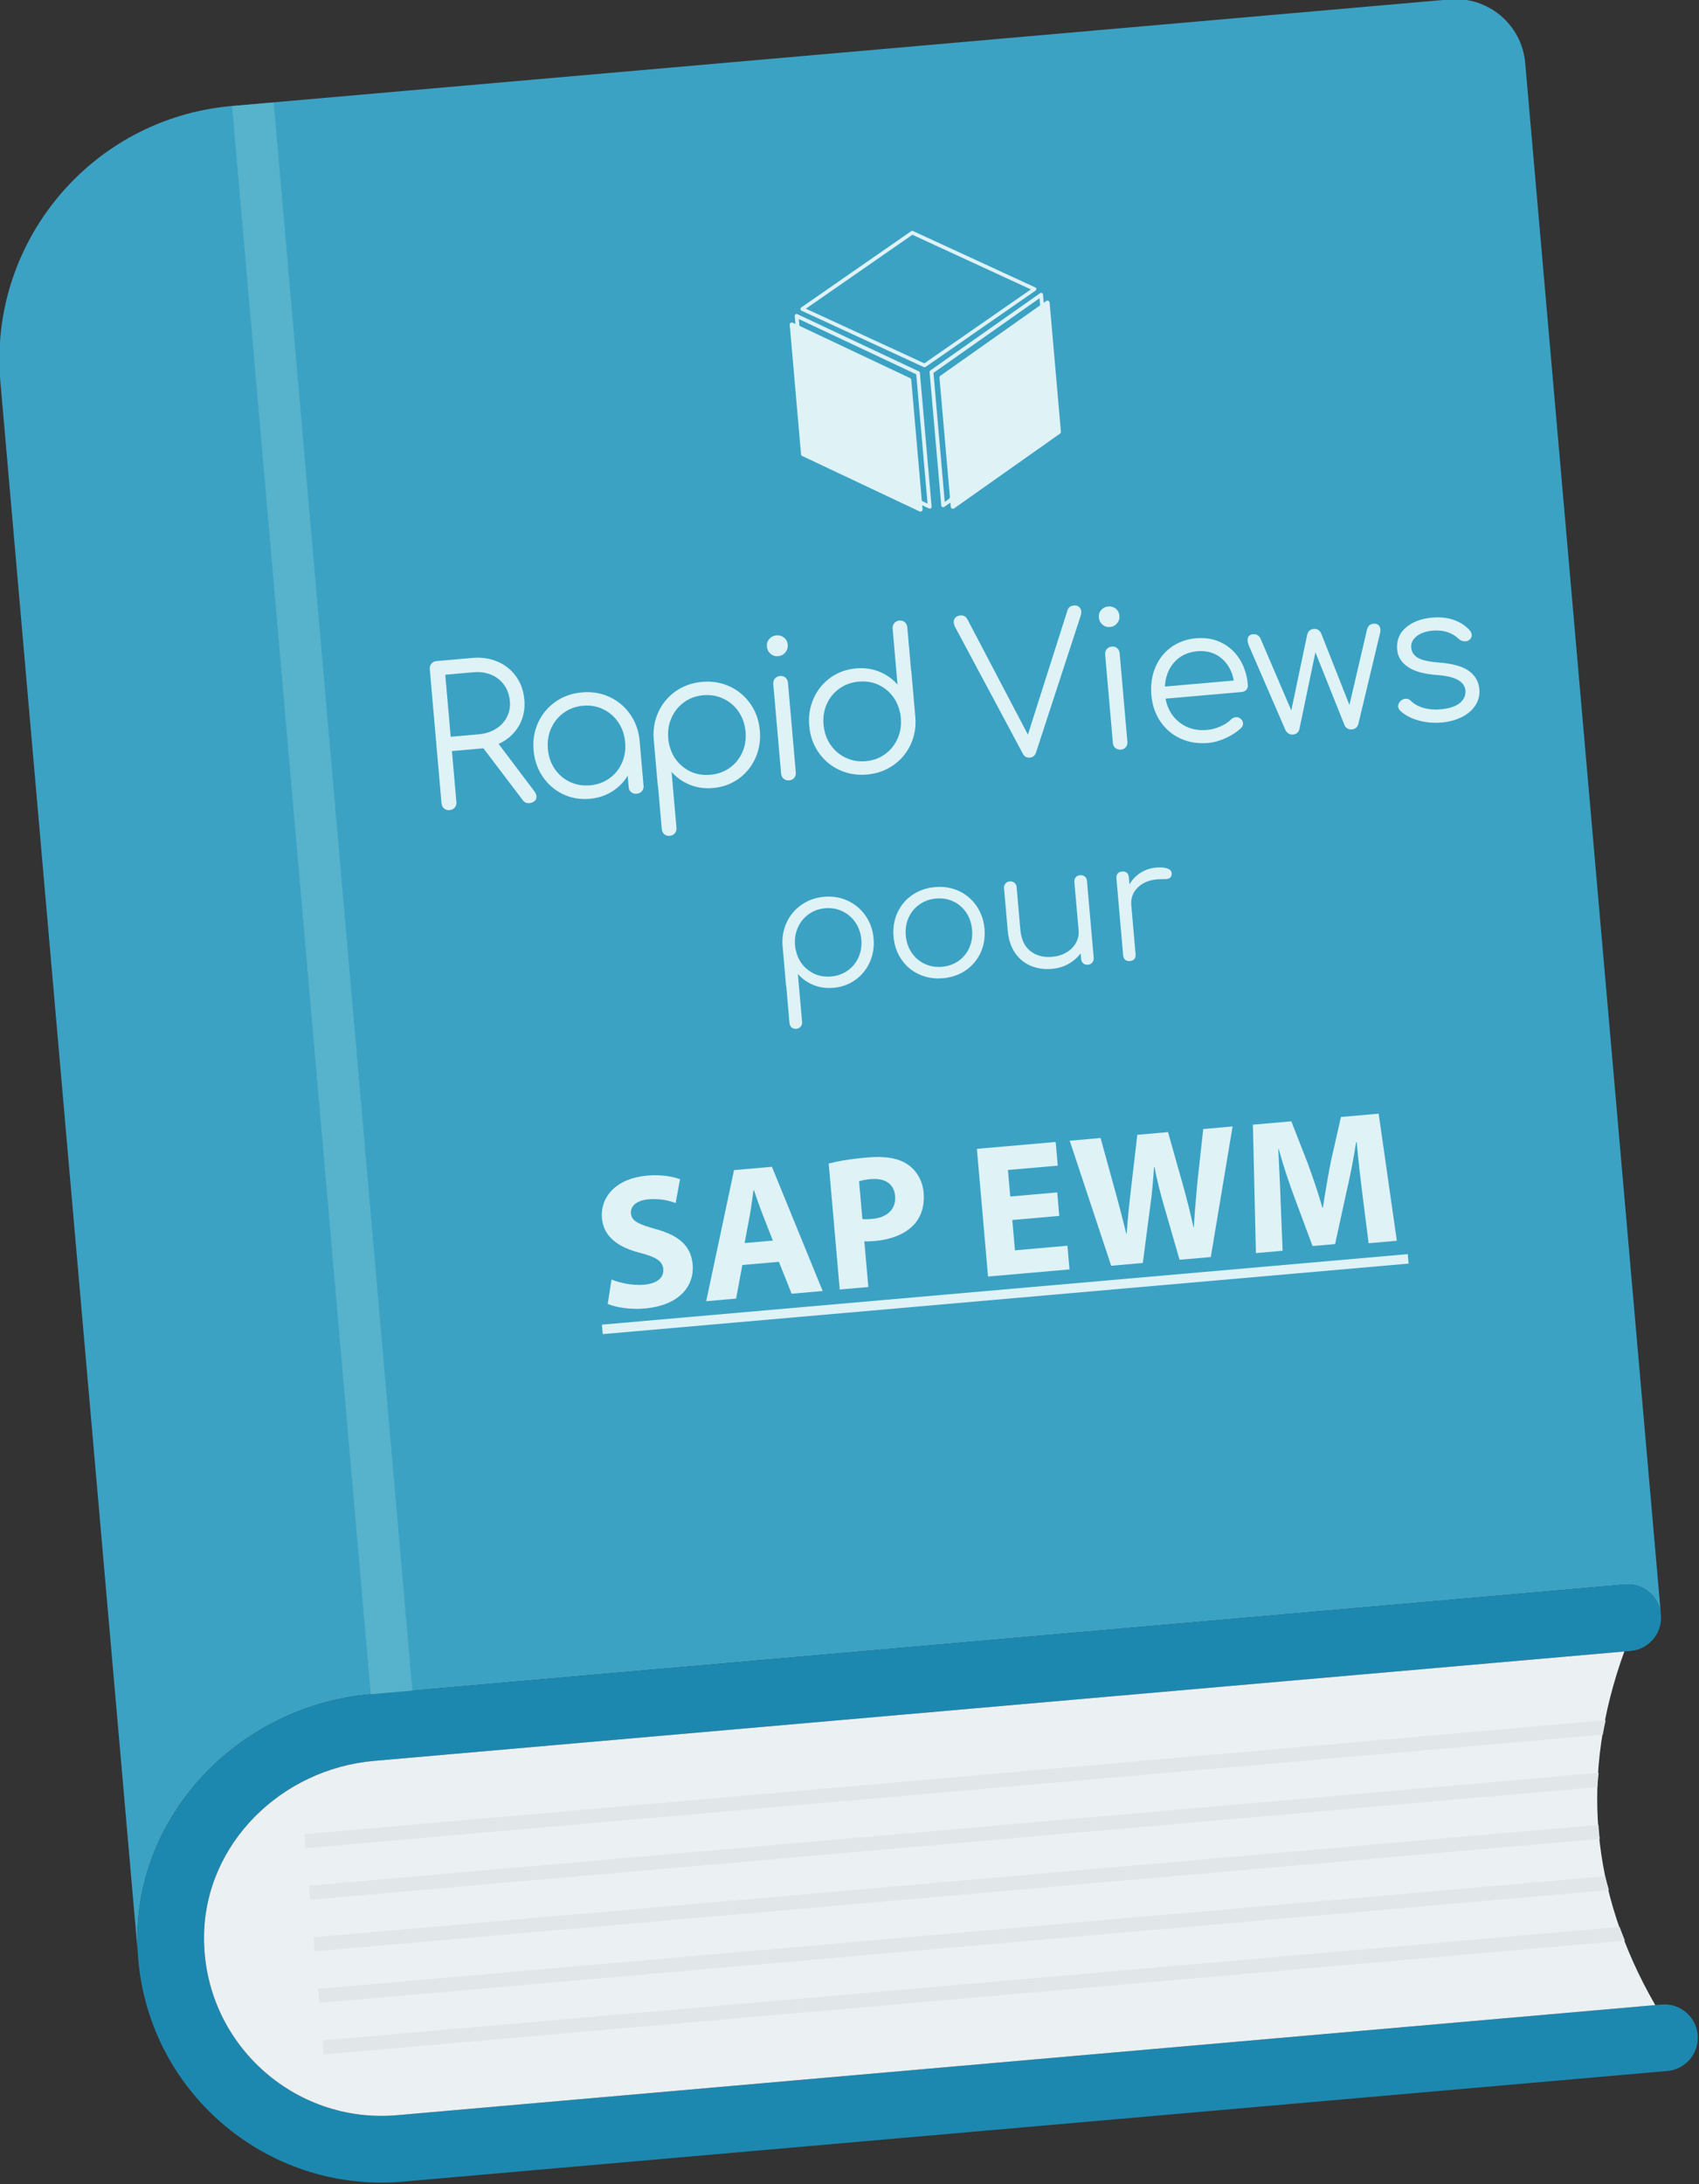 <?xml version="1.0" encoding="utf-8"?>
<!-- Generator: Adobe Illustrator 16.0.0, SVG Export Plug-In . SVG Version: 6.00 Build 0)  -->
<!DOCTYPE svg PUBLIC "-//W3C//DTD SVG 1.1//EN" "http://www.w3.org/Graphics/SVG/1.1/DTD/svg11.dtd">
<svg version="1.1" xmlns="http://www.w3.org/2000/svg" xmlns:xlink="http://www.w3.org/1999/xlink" x="0px" y="0px"
	 width="589.692px" height="757.961px" viewBox="80.739 -222.037 589.692 757.961"
	 enable-background="new 80.739 -222.037 589.692 757.961" xml:space="preserve">
<rect x="80.739" y="-222.037" width="589.692" height="757.961" fill="#333333" stroke="none"/>
<g id="livre">
	<path fill="#3BA2C4" d="M583.847-222.233l-422.666,36.978c-48.605,4.252-84.563,47.103-80.308,95.707l47.675,544.944
		c-2.655-46.317,34.53-85.458,80.746-89.501l435.393-38.092c6.364-0.557,11.978,4.152,12.533,10.518l-47.113-538.522
		C608.938-213.536,597.182-223.4,583.847-222.233z"/>
	
		<rect x="185.877" y="-186.967" transform="matrix(-0.996 0.087 -0.087 -0.996 393.961 176.185)" fill="#57B2CB" width="14.514" height="567.322"/>
	<path fill="#1D88AF" d="M218.513,511.961c-35.851,3.135-67.323-25.262-66.953-62.146c0.322-32.146,26.932-57.996,58.954-60.797
		l436.189-38.162c6.364-0.557,11.075-6.169,10.517-12.536l0,0c-0.556-6.366-6.169-11.075-12.532-10.518l-435.394,38.092
		c-46.217,4.043-83.401,43.184-80.746,89.501c2.748,47.927,44.499,83.776,91.977,79.623l438.931-38.403
		c6.366-0.557,11.075-6.17,10.517-12.533v-0.008c-0.556-6.363-6.171-11.073-12.533-10.517L218.513,511.961z"/>
	<path fill="#EBF0F3" d="M151.56,449.815c-0.372,36.884,31.103,65.28,66.953,62.146l436.74-38.212
		c-22.618-39.237-26.195-80.134-10.737-122.701l-434.002,37.97C178.489,391.82,151.881,417.676,151.56,449.815z"/>
	<path fill="#E1E6E9" d="M186.838,419.295l450.198-39.389c0.271-1.661,0.66-3.324,0.993-4.985l-451.617,39.513L186.838,419.295z"/>
	<path fill="#E1E6E9" d="M188.404,437.184l446.763-39.087c0.049-1.636,0.317-3.293,0.427-4.936l-447.615,39.162L188.404,437.184z"/>
	<path fill="#E1E6E9" d="M189.969,455.084l445.993-39.021c-0.175-1.615-0.317-3.236-0.427-4.861l-445.991,39.021L189.969,455.084z"
		/>
	<path fill="#E1E6E9" d="M191.535,472.985l447.614-39.159c-0.39-1.599-0.94-3.182-1.275-4.787l-446.763,39.087L191.535,472.985z"/>
	<path fill="#E1E6E9" d="M193.101,490.882l451.617-39.511c-0.612-1.58-1.29-3.158-1.842-4.742l-450.201,39.39L193.101,490.882z"/>
	<g>
		<path fill="#DFF2F6" d="M374.988,90.533c2.525,1.171,4.583,2.908,6.178,5.209c1.594,2.302,2.521,4.929,2.779,7.882
			c0.258,2.953-0.182,5.69-1.313,8.211c-1.134,2.522-2.805,4.575-5.012,6.161c-2.207,1.586-4.749,2.504-7.626,2.755
			c-2.462,0.215-4.759-0.108-6.894-0.97c-2.136-0.862-3.945-2.144-5.429-3.845l1.455,16.638c0.057,0.643-0.105,1.191-0.485,1.645
			c-0.381,0.453-0.892,0.708-1.535,0.764c-0.645,0.056-1.183-0.106-1.616-0.488c-0.435-0.382-0.68-0.895-0.736-1.538l-1.112-12.72
			c-0.048-0.111-0.082-0.279-0.102-0.506l-1.167-13.344c-0.259-2.953,0.197-5.701,1.367-8.245c1.17-2.543,2.896-4.611,5.179-6.203
			s4.9-2.517,7.854-2.776C369.725,88.904,372.463,89.361,374.988,90.533z M374.935,114.768c1.671-1.176,2.929-2.706,3.773-4.592
			c0.846-1.885,1.172-3.945,0.977-6.179c-0.196-2.233-0.874-4.205-2.034-5.916s-2.665-3.009-4.517-3.896
			c-1.853-0.886-3.857-1.236-6.015-1.047c-2.158,0.189-4.062,0.88-5.712,2.073c-1.65,1.194-2.898,2.733-3.743,4.619
			c-0.848,1.886-1.172,3.946-0.977,6.179c0.056,0.644,0.116,1.115,0.181,1.415c0.045,0.073,0.072,0.165,0.082,0.279
			c0.637,2.919,2.089,5.234,4.354,6.943c2.268,1.709,4.896,2.432,7.887,2.171C371.349,116.627,373.263,115.945,374.935,114.768z"/>
		<path fill="#DFF2F6" d="M399.767,116.086c-2.523-1.152-4.571-2.87-6.144-5.155c-1.574-2.285-2.491-4.922-2.753-7.913
			c-0.262-2.99,0.183-5.757,1.334-8.299c1.15-2.542,2.868-4.6,5.152-6.173c2.284-1.573,4.922-2.49,7.913-2.752
			c2.99-0.261,5.738,0.185,8.242,1.339s4.553,2.882,6.146,5.184c1.594,2.302,2.521,4.949,2.783,7.939
			c0.262,2.991-0.184,5.748-1.336,8.271c-1.152,2.524-2.871,4.571-5.156,6.144c-2.283,1.573-4.922,2.491-7.912,2.752
			C405.047,117.684,402.289,117.239,399.767,116.086z M413.461,111.397c1.65-1.174,2.891-2.703,3.719-4.587
			c0.826-1.884,1.143-3.943,0.947-6.177c-0.199-2.271-0.869-4.263-2.01-5.975c-1.143-1.711-2.631-3.003-4.459-3.873
			c-1.832-0.87-3.846-1.208-6.041-1.017c-2.158,0.189-4.072,0.872-5.742,2.048c-1.672,1.176-2.931,2.708-3.775,4.593
			c-0.847,1.886-1.17,3.965-0.971,6.236c0.195,2.234,0.872,4.206,2.033,5.916c1.16,1.711,2.666,3,4.515,3.867
			c1.85,0.869,3.854,1.208,6.012,1.02C409.885,113.255,411.809,112.572,413.461,111.397z"/>
		<path fill="#DFF2F6" d="M457.246,82.134c0.451,0.361,0.705,0.863,0.762,1.507l2.334,26.688c0.057,0.645-0.105,1.192-0.486,1.645
			c-0.379,0.454-0.891,0.708-1.535,0.764c-0.643,0.057-1.182-0.106-1.615-0.488c-0.434-0.381-0.678-0.893-0.734-1.538l-0.17-1.931
			c-1.127,1.51-2.545,2.74-4.256,3.691c-1.709,0.951-3.605,1.517-5.686,1.699c-2.689,0.235-5.152-0.122-7.391-1.07
			c-2.236-0.948-4.059-2.458-5.459-4.529c-1.402-2.07-2.236-4.619-2.5-7.648l-1.293-14.764c-0.053-0.605,0.111-1.134,0.492-1.587
			c0.379-0.453,0.873-0.706,1.479-0.759c0.643-0.056,1.189,0.106,1.645,0.486c0.451,0.38,0.705,0.873,0.758,1.478l1.293,14.764
			c0.295,3.37,1.455,5.853,3.482,7.448c2.029,1.596,4.557,2.262,7.586,1.997c1.854-0.162,3.498-0.668,4.93-1.518
			s2.527-1.947,3.289-3.292c0.758-1.344,1.072-2.792,0.936-4.345l-1.471-16.808c-0.057-0.643,0.098-1.182,0.459-1.614
			c0.363-0.432,0.867-0.676,1.51-0.733C456.248,81.621,456.793,81.773,457.246,82.134z"/>
		<path fill="#DFF2F6" d="M485.863,79.315c0.965,0.335,1.48,0.882,1.547,1.639c0.02,0.227,0.014,0.399-0.012,0.517
			c-0.107,0.543-0.313,0.923-0.615,1.141c-0.307,0.218-0.742,0.351-1.311,0.4c-0.34,0.03-0.932,0.044-1.77,0.041
			c-0.307-0.011-0.764,0.009-1.369,0.063c-2.84,0.248-5.092,1.209-6.756,2.88c-1.666,1.672-2.393,3.719-2.182,6.141l1.486,16.978
			c0.059,0.682-0.084,1.229-0.43,1.64c-0.346,0.412-0.859,0.647-1.541,0.707c-0.68,0.06-1.229-0.083-1.639-0.429
			c-0.412-0.345-0.646-0.859-0.707-1.541l-2.34-26.745c-0.059-0.681,0.084-1.227,0.43-1.639c0.344-0.411,0.859-0.647,1.539-0.707
			c0.682-0.06,1.229,0.084,1.641,0.429c0.41,0.346,0.646,0.859,0.707,1.54l0.219,2.499c0.957-1.686,2.25-3.038,3.877-4.059
			c1.629-1.019,3.426-1.616,5.395-1.788C483.623,78.882,484.9,78.981,485.863,79.315z"/>
	</g>
	<polygon fill="#DFF2F6" points="448.224,-72.168 411.466,-46.226 407.545,-91.038 444.303,-116.979 	"/>
	<path fill="#DFF2F6" d="M411.531-45.488c-0.128,0.011-0.258-0.01-0.378-0.065c-0.239-0.113-0.402-0.344-0.426-0.607l-3.919-44.813
		c-0.024-0.262,0.097-0.518,0.312-0.669l36.755-25.943c0.216-0.152,0.498-0.178,0.739-0.065c0.239,0.11,0.402,0.343,0.424,0.607
		l3.921,44.811c0.022,0.263-0.094,0.518-0.31,0.67L411.894-45.62C411.785-45.543,411.658-45.498,411.531-45.488z M408.319-90.679
		l3.772,43.107l35.357-24.955l-3.77-43.106L408.319-90.679z"/>
	<polygon fill="#DFF2F6" points="396.276,-90.169 355.571,-109.396 359.503,-64.464 400.208,-45.237 	"/>
	<path fill="#DFF2F6" d="M400.273-44.502c-0.13,0.012-0.26-0.011-0.382-0.068l-40.704-19.225c-0.237-0.112-0.396-0.343-0.421-0.605
		l-3.93-44.932c-0.023-0.265,0.097-0.52,0.313-0.672c0.217-0.15,0.499-0.174,0.739-0.061l40.701,19.225
		c0.239,0.113,0.402,0.343,0.426,0.605l3.931,44.933c0.023,0.263-0.1,0.52-0.316,0.671
		C400.524-44.557,400.398-44.513,400.273-44.502z M360.204-64.952l39.157,18.496l-3.783-43.228l-39.156-18.493L360.204-64.952z"/>
	<path fill="#DFF2F6" d="M356.863-109.472l1.33,0.636l3.683,42.092l38.691,18.435l0.131,1.481l-40.018-19.038l-0.078-0.89
		L356.863-109.472z"/>
	<path fill="#DFF2F6" d="M400.7-46.805c-0.006,0-0.008,0-0.014-0.003l-40.015-19.04c-0.008-0.001-0.012-0.009-0.011-0.015
		l-0.078-0.89l-3.742-42.717c-0.001-0.007,0.004-0.015,0.01-0.019c0.005-0.005,0.016-0.006,0.021-0.002l1.331,0.637
		c0.007,0.001,0.01,0.01,0.012,0.018l3.682,42.079l38.681,18.428c0.007,0.005,0.011,0.011,0.012,0.018l0.13,1.481
		c0,0.007-0.003,0.015-0.009,0.019C400.706-46.807,400.702-46.805,400.7-46.805z M360.701-65.881l39.972,19.019l-0.124-1.431
		l-38.684-18.43c-0.008-0.004-0.01-0.011-0.011-0.018l-3.682-42.079l-1.286-0.617L360.701-65.881z"/>
	<path fill="#DFF2F6" d="M442.931-116.875l-1.204,0.858l3.675,42.008l-35.01,24.84l0.13,1.477l36.229-25.667l-0.078-0.887
		L442.931-116.875z"/>
	<path fill="#DFF2F6" d="M410.53-47.584c-0.018,0.001-0.039-0.001-0.056-0.012c-0.034-0.016-0.056-0.048-0.061-0.085l-0.129-1.477
		c-0.002-0.037,0.014-0.074,0.045-0.095l34.965-24.806l-3.669-41.948c-0.004-0.037,0.01-0.073,0.042-0.094l1.203-0.858
		c0.031-0.023,0.071-0.025,0.104-0.011c0.036,0.018,0.059,0.049,0.062,0.087l3.82,43.517c0.003,0.038-0.015,0.074-0.045,0.096
		L410.58-47.604C410.565-47.594,410.548-47.586,410.53-47.584z M410.501-49.117l0.106,1.232l36.035-25.524l-0.072-0.827
		l-3.728-42.445l-1.003,0.716l3.671,41.947c0.004,0.037-0.014,0.073-0.047,0.096L410.501-49.117z"/>
	<path fill="#DFF2F6" d="M403.485-45.541c-0.116,0.01-0.232-0.009-0.341-0.06l-42.133-19.836c-0.213-0.099-0.354-0.305-0.374-0.538
		l-4.059-46.381c-0.02-0.233,0.085-0.462,0.279-0.595c0.192-0.135,0.442-0.156,0.655-0.056l42.136,19.833
		c0.213,0.1,0.354,0.304,0.374,0.538l4.058,46.38c0.021,0.234-0.086,0.463-0.279,0.598C403.706-45.59,403.596-45.551,403.485-45.541
		z M361.917-66.467l40.753,19.186l-3.924-44.863l-40.754-19.186L361.917-66.467z"/>
	<path fill="#DFF2F6" d="M408.146-46.02c-0.114,0.01-0.229-0.011-0.335-0.061c-0.215-0.099-0.358-0.304-0.379-0.54l-4.05-46.274
		c-0.021-0.234,0.085-0.461,0.277-0.596l38.061-26.799c0.192-0.136,0.442-0.156,0.656-0.058c0.213,0.1,0.357,0.305,0.38,0.541
		l4.048,46.273c0.019,0.233-0.084,0.461-0.277,0.599l-38.059,26.796C408.369-46.069,408.26-46.028,408.146-46.02z M404.729-92.631
		l3.913,44.756l36.815-25.92l-3.916-44.756L404.729-92.631z"/>
	<path fill="#DFF2F6" d="M401.683-94.599c-0.108,0.009-0.218-0.01-0.32-0.056l-42.453-19.577c-0.206-0.097-0.345-0.293-0.365-0.52
		c-0.02-0.227,0.082-0.446,0.27-0.576l38.178-26.49c0.183-0.128,0.42-0.148,0.627-0.055l42.451,19.577
		c0.208,0.096,0.346,0.293,0.365,0.519c0.02,0.227-0.082,0.446-0.27,0.577l-38.178,26.49
		C401.895-94.645,401.791-94.608,401.683-94.599z M360.442-114.917l41.122,18.961l36.971-25.654l-41.118-18.961L360.442-114.917z"/>
	<path fill="#DFF2F6" d="M266.926,54.241c0.057,0.663-0.138,1.213-0.589,1.653c-0.453,0.44-1.073,0.695-1.869,0.765
		c-0.528,0.046-0.98-0.025-1.352-0.216c-0.375-0.189-0.711-0.493-1.015-0.912l-13.576-17.895l-1.126,0.096l-9.802,0.857
		l1.547,17.682c0.067,0.752-0.122,1.392-0.564,1.919c-0.445,0.528-1.041,0.825-1.791,0.89s-1.39-0.123-1.919-0.567
		c-0.528-0.442-0.823-1.039-0.889-1.79l-4.073-46.551c-0.065-0.751,0.121-1.389,0.564-1.918c0.443-0.529,1.041-0.826,1.791-0.891
		l12.384-1.083c3.223-0.282,6.15,0.141,8.784,1.266c2.635,1.128,4.775,2.842,6.423,5.144c1.646,2.303,2.606,5,2.877,8.087
		c0.297,3.401-0.357,6.461-1.966,9.183c-1.61,2.72-3.933,4.77-6.97,6.146l12.379,16.399
		C266.629,53.133,266.878,53.711,266.926,54.241z M246.965,32.766c2.206-0.193,4.165-0.818,5.874-1.88
		c1.709-1.063,2.989-2.431,3.845-4.108c0.854-1.675,1.194-3.528,1.017-5.56c-0.187-2.119-0.851-3.971-1.99-5.564
		c-1.14-1.59-2.635-2.772-4.48-3.544c-1.848-0.773-3.896-1.062-6.147-0.865l-9.802,0.858l1.884,21.521L246.965,32.766
		L246.965,32.766z"/>
	<path fill="#DFF2F6" d="M292.308,19.824c2.943,1.367,5.344,3.393,7.203,6.076c1.857,2.684,2.938,5.749,3.239,9.192l1.361,15.562
		c0.063,0.708-0.13,1.325-0.572,1.853c-0.443,0.528-1.039,0.824-1.79,0.89c-0.75,0.065-1.39-0.112-1.915-0.533
		c-0.527-0.421-0.821-1.009-0.887-1.759l-0.347-3.974c-1.361,2.256-3.181,4.095-5.458,5.517c-2.277,1.423-4.851,2.259-7.721,2.51
		c-3.355,0.294-6.46-0.247-9.316-1.619c-2.855-1.375-5.189-3.395-7.001-6.062c-1.813-2.667-2.87-5.72-3.172-9.165
		c-0.302-3.444,0.23-6.648,1.594-9.615c1.364-2.965,3.378-5.375,6.039-7.235c2.661-1.855,5.717-2.934,9.161-3.235
		C286.168,17.927,289.362,18.459,292.308,19.824z M292.21,48.092c1.928-1.368,3.383-3.153,4.37-5.353
		c0.987-2.199,1.366-4.6,1.138-7.207c-0.228-2.604-1.018-4.904-2.372-6.898c-1.354-1.994-3.098-3.51-5.235-4.547
		c-2.136-1.035-4.463-1.444-6.979-1.224c-2.518,0.22-4.748,1.027-6.695,2.42c-1.946,1.395-3.413,3.192-4.4,5.39
		c-0.985,2.199-1.365,4.602-1.137,7.205c0.228,2.606,1.019,4.904,2.371,6.9c1.353,1.995,3.109,3.498,5.266,4.509
		c2.158,1.012,4.493,1.408,7.012,1.188C288.063,50.256,290.285,49.462,292.21,48.092z"/>
	<path fill="#DFF2F6" d="M334.024,16.175c2.943,1.367,5.347,3.393,7.205,6.076c1.858,2.685,2.938,5.749,3.239,9.192
		c0.301,3.444-0.209,6.635-1.531,9.576s-3.272,5.336-5.847,7.185c-2.572,1.849-5.537,2.92-8.892,3.213
		c-2.871,0.251-5.549-0.126-8.039-1.133c-2.491-1.002-4.601-2.497-6.33-4.484l1.698,19.404c0.065,0.749-0.126,1.388-0.567,1.918
		c-0.444,0.528-1.041,0.825-1.792,0.89c-0.752,0.067-1.377-0.124-1.885-0.568c-0.505-0.445-0.79-1.044-0.856-1.793l-1.297-14.834
		c-0.059-0.127-0.096-0.324-0.119-0.589l-1.361-15.563c-0.302-3.443,0.229-6.647,1.594-9.615c1.363-2.966,3.376-5.376,6.04-7.235
		c2.663-1.855,5.715-2.935,9.158-3.235C327.886,14.276,331.079,14.81,334.024,16.175z M333.96,44.44
		c1.951-1.371,3.416-3.156,4.404-5.356c0.985-2.199,1.365-4.6,1.139-7.207c-0.229-2.604-1.021-4.903-2.372-6.899
		c-1.355-1.993-3.109-3.507-5.271-4.542c-2.158-1.035-4.495-1.442-7.011-1.222c-2.519,0.221-4.739,1.027-6.663,2.418
		s-3.38,3.188-4.367,5.386c-0.985,2.199-1.366,4.602-1.138,7.205c0.066,0.753,0.135,1.301,0.213,1.651
		c0.049,0.085,0.085,0.192,0.096,0.324c0.74,3.405,2.433,6.105,5.078,8.098c2.643,1.992,5.707,2.836,9.195,2.531
		C329.782,46.607,332.013,45.811,333.96,44.44z"/>
	<path fill="#DFF2F6" d="M348.177,4.828c-0.747-0.645-1.164-1.476-1.254-2.493c-0.091-1.06,0.188-1.952,0.837-2.675
		c0.646-0.726,1.479-1.13,2.494-1.22c0.973-0.084,1.84,0.172,2.604,0.774c0.762,0.601,1.191,1.43,1.284,2.489
		c0.089,1.016-0.189,1.909-0.833,2.676c-0.646,0.769-1.476,1.197-2.49,1.287C349.803,5.754,348.922,5.475,348.177,4.828z
		 M352.74,48.202c-0.529-0.443-0.826-1.039-0.892-1.792l-2.716-31.056c-0.067-0.75,0.121-1.39,0.564-1.919
		c0.442-0.527,1.04-0.825,1.79-0.892c0.751-0.065,1.38,0.126,1.885,0.57c0.507,0.446,0.792,1.044,0.858,1.794l2.718,31.057
		c0.065,0.751-0.112,1.389-0.535,1.915c-0.419,0.526-1.007,0.821-1.757,0.887C353.906,48.834,353.268,48.646,352.74,48.202z"/>
	<path fill="#DFF2F6" d="M397.066,11.093l1.361,15.562c0.303,3.442-0.227,6.65-1.594,9.615c-1.363,2.966-3.378,5.378-6.039,7.234
		c-2.664,1.857-5.716,2.935-9.157,3.236c-3.443,0.301-6.64-0.23-9.582-1.597c-2.946-1.366-5.347-3.39-7.204-6.076
		c-1.86-2.683-2.938-5.749-3.238-9.192c-0.303-3.443,0.206-6.634,1.529-9.576c1.322-2.94,3.27-5.333,5.843-7.184
		c2.576-1.848,5.539-2.918,8.896-3.213c2.869-0.25,5.548,0.126,8.038,1.132c2.49,1.005,4.6,2.5,6.331,4.484l-1.697-19.403
		c-0.064-0.749,0.122-1.388,0.567-1.916c0.442-0.529,1.038-0.825,1.791-0.891c0.749-0.065,1.375,0.123,1.883,0.57
		c0.505,0.445,0.793,1.042,0.858,1.792l1.299,14.832C397.007,10.632,397.043,10.829,397.066,11.093z M387.893,39.688
		c1.925-1.392,3.38-3.187,4.368-5.387c0.983-2.198,1.361-4.6,1.134-7.206c-0.065-0.751-0.133-1.3-0.21-1.651
		c-0.05-0.082-0.083-0.192-0.095-0.324c-0.742-3.404-2.436-6.103-5.078-8.097c-2.643-1.993-5.707-2.835-9.194-2.532
		c-2.52,0.221-4.751,1.016-6.7,2.387c-1.948,1.373-3.415,3.158-4.402,5.356c-0.985,2.201-1.363,4.601-1.136,7.207
		c0.228,2.605,1.018,4.905,2.369,6.898c1.354,1.994,3.11,3.51,5.27,4.544c2.159,1.035,4.497,1.441,7.015,1.221
		C383.746,41.885,385.968,41.08,387.893,39.688z"/>
	<path fill="#DFF2F6" d="M455.264-11.42c0.454,0.4,0.707,0.927,0.764,1.581c0.039,0.434-0.029,0.922-0.2,1.464l-15.484,47.397
		c-0.383,1.13-1.096,1.742-2.144,1.834c-0.565,0.048-1.047-0.03-1.436-0.236c-0.393-0.208-0.743-0.604-1.06-1.192L412.315-4.303
		c-0.319-0.631-0.5-1.186-0.541-1.666c-0.063-0.698,0.117-1.272,0.54-1.729c0.422-0.451,1.001-0.712,1.744-0.777
		c1.133-0.099,1.962,0.377,2.495,1.428l20.948,39.928L451.146-9.94c0.203-0.676,0.49-1.162,0.859-1.458
		c0.368-0.295,0.88-0.472,1.535-0.529C454.239-11.99,454.813-11.819,455.264-11.42z"/>
	<path fill="#DFF2F6" d="M463.375-5.28c-0.737-0.637-1.149-1.458-1.236-2.461c-0.092-1.045,0.181-1.926,0.824-2.642
		c0.638-0.713,1.461-1.113,2.462-1.202c0.959-0.083,1.814,0.17,2.57,0.762c0.751,0.593,1.176,1.412,1.268,2.458
		c0.09,1.003-0.187,1.884-0.821,2.642c-0.637,0.757-1.456,1.182-2.458,1.269C464.98-4.366,464.11-4.642,463.375-5.28z
		 M467.877,37.535c-0.521-0.437-0.812-1.025-0.878-1.768L464.317,5.11c-0.064-0.74,0.12-1.37,0.558-1.893
		c0.438-0.521,1.027-0.815,1.767-0.879c0.742-0.066,1.362,0.123,1.861,0.563c0.502,0.438,0.782,1.028,0.848,1.77l2.682,30.657
		c0.065,0.741-0.108,1.371-0.526,1.89c-0.416,0.52-0.993,0.811-1.735,0.875C469.032,38.159,468.399,37.974,467.877,37.535z"/>
	<path fill="#DFF2F6" d="M504.659,0.956c2.615,1.287,4.726,3.199,6.33,5.737s2.557,5.507,2.854,8.905
		c0.062,0.699-0.108,1.272-0.508,1.724c-0.399,0.454-0.947,0.71-1.645,0.771l-26.41,2.311c0.663,3.542,2.311,6.318,4.945,8.327
		c2.635,2.009,5.782,2.853,9.442,2.532c1.57-0.137,3.125-0.547,4.67-1.232c1.541-0.683,2.757-1.48,3.644-2.393
		c0.527-0.485,1.097-0.755,1.709-0.809c0.48-0.043,0.971,0.09,1.482,0.398c0.611,0.473,0.947,1.037,1.005,1.69
		c0.05,0.567-0.148,1.089-0.591,1.567c-1.327,1.344-3.072,2.519-5.223,3.518c-2.151,1.002-4.255,1.591-6.302,1.769
		c-3.486,0.305-6.668-0.193-9.55-1.5c-2.877-1.306-5.216-3.276-7.005-5.908c-1.79-2.632-2.836-5.692-3.142-9.178
		c-0.309-3.529,0.146-6.742,1.363-9.637c1.221-2.893,3.057-5.229,5.515-7.003c2.456-1.772,5.343-2.805,8.654-3.095
		C499.124-0.832,502.042-0.331,504.659,0.956z M488.323,7.753c-1.999,2.239-3.091,5.057-3.275,8.455l23.925-2.094
		c-0.642-3.323-2.101-5.919-4.372-7.785c-2.271-1.865-5.039-2.655-8.307-2.369C492.982,4.25,490.324,5.514,488.323,7.753z"/>
	<path fill="#DFF2F6" d="M559.122-5.16c0.428,0.358,0.67,0.865,0.728,1.518c0.045,0.522-0.005,0.989-0.14,1.396l-7.521,31.484
		c-0.135,0.496-0.395,0.913-0.782,1.252c-0.387,0.343-0.861,0.537-1.429,0.588c-0.567,0.048-1.093-0.059-1.576-0.326
		c-0.484-0.263-0.813-0.628-0.987-1.097l-10.12-25.33l-5.566,26.703c-0.129,0.537-0.399,0.969-0.81,1.289
		c-0.411,0.323-0.879,0.505-1.4,0.551c-0.566,0.05-1.07-0.061-1.511-0.33c-0.442-0.268-0.794-0.631-1.052-1.092l-12.873-29.7
		c-0.178-0.511-0.282-0.963-0.316-1.355c-0.126-1.438,0.509-2.219,1.902-2.34c1.218-0.107,2.104,0.455,2.65,1.678l10.599,24.762
		l5.486-26.103c0.121-0.625,0.374-1.129,0.758-1.515c0.382-0.384,0.903-0.606,1.553-0.664c0.656-0.057,1.205,0.071,1.649,0.383
		c0.442,0.313,0.78,0.767,1.009,1.361l9.728,24.64l6.084-26.089c0.325-1.301,1.077-2.005,2.252-2.106
		C558.135-5.667,558.697-5.517,559.122-5.16z"/>
	<path fill="#DFF2F6" d="M573.155,27.996c-2.566-0.698-4.683-1.808-6.354-3.331c-0.479-0.485-0.741-0.966-0.783-1.447
		c-0.065-0.74,0.227-1.424,0.875-2.051c0.487-0.439,1.015-0.683,1.58-0.732c0.743-0.065,1.399,0.185,1.978,0.749
		c1.152,1.13,2.617,1.945,4.398,2.448c1.775,0.503,3.712,0.663,5.804,0.48c3.049-0.267,5.292-0.99,6.727-2.168
		c1.433-1.18,2.098-2.622,1.993-4.324c-0.138-1.57-1.017-2.811-2.632-3.722c-1.617-0.913-4.105-1.487-7.461-1.719
		c-4.334-0.323-7.63-1.253-9.896-2.79c-2.26-1.537-3.5-3.524-3.715-5.966c-0.279-3.18,0.736-5.75,3.049-7.709
		c2.31-1.958,5.315-3.1,9.021-3.424c2.877-0.252,5.423,0.02,7.646,0.813c2.219,0.794,4.061,2.005,5.52,3.633
		c0.397,0.537,0.615,1.022,0.653,1.458c0.064,0.741-0.23,1.361-0.89,1.855c-0.288,0.247-0.692,0.39-1.214,0.435
		c-0.916,0.081-1.706-0.179-2.374-0.778c-2.35-2.253-5.375-3.219-9.078-2.895c-2.397,0.21-4.272,0.868-5.626,1.976
		c-1.351,1.104-1.963,2.401-1.833,3.88c0.137,1.57,0.923,2.765,2.354,3.582c1.433,0.821,3.896,1.361,7.389,1.625
		c4.732,0.377,8.175,1.36,10.335,2.95c2.16,1.589,3.354,3.69,3.583,6.306c0.175,2.005-0.268,3.844-1.329,5.518
		c-1.063,1.675-2.622,3.04-4.68,4.097c-2.059,1.06-4.44,1.706-7.143,1.943C578.352,28.924,575.718,28.693,573.155,27.996z"/>
</g>
<g id="noms">
	<g display="none">
		<path display="inline" fill="#DFF2F6" d="M373.021,198.904c2.815,1.145,7.078,2.164,11.353,1.79
			c4.602-0.402,6.867-2.522,6.614-5.416c-0.241-2.761-2.483-4.155-7.976-5.595c-7.587-1.92-12.743-5.576-13.307-12.019
			c-0.662-7.561,5.144-13.898,15.597-14.813c4.997-0.437,8.77,0.292,11.503,1.246l-1.526,8.283c-1.851-0.7-5.116-1.673-9.455-1.293
			c-4.339,0.379-6.271,2.536-6.069,4.837c0.247,2.827,2.854,3.857,8.766,5.526c8.075,2.208,12.114,5.962,12.66,12.208
			c0.65,7.429-4.518,14.241-16.68,15.305c-5.063,0.443-10.174-0.435-12.793-1.597L373.021,198.904z"/>
		<path display="inline" fill="#DFF2F6" d="M418.426,193.872l-2.162,11.649l-10.387,0.909l9.667-45.496l13.149-1.15l17.615,43.109
			l-10.781,0.943l-4.414-11.074L418.426,193.872z M429.012,185.394l-3.583-9.16c-1.02-2.561-2.096-5.779-2.983-8.351l-0.132,0.011
			c-0.427,2.688-0.792,6.098-1.29,8.726l-1.808,9.631L429.012,185.394z"/>
		<path display="inline" fill="#DFF2F6" d="M448.404,158.656c3.044-0.796,7.348-1.571,13.462-2.105
			c6.181-0.541,10.688,0.257,13.854,2.365c3.023,1.989,5.251,5.503,5.631,9.842c0.38,4.339-0.744,8.147-3.155,10.876
			c-3.137,3.52-8.072,5.409-13.988,5.926c-1.315,0.115-2.505,0.154-3.438,0.103l1.387,15.844l-9.928,0.868L448.404,158.656z
			 M460.091,177.905c0.873,0.123,1.93,0.096,3.377-0.03c5.325-0.466,8.376-3.449,7.979-7.985c-0.356-4.076-3.396-6.261-8.393-5.824
			c-2.038,0.178-3.402,0.496-4.108,0.757L460.091,177.905z"/>
		<path display="inline" fill="#DFF2F6" d="M369.976,217.852l-0.289-3.286l130.115-11.383l0.288,3.286L369.976,217.852z"/>
		<path display="inline" fill="#DFF2F6" d="M242.578,256.165c3.63-0.914,8.401-1.663,13.463-2.105
			c8.415-0.736,14.004,0.299,18.56,3.146c4.9,3.016,8.271,8.22,8.956,16.043c0.742,8.48-1.836,14.602-5.794,18.592
			c-4.328,4.287-11.269,6.749-19.946,7.508c-5.193,0.454-8.903,0.448-11.431,0.337L242.578,256.165z M255.801,291.444
			c0.871,0.122,2.252,0.001,3.501-0.108c9.078-0.728,14.558-6.242,13.632-16.826c-0.738-9.21-6.556-13.604-15.168-12.85
			c-2.235,0.195-3.665,0.519-4.502,0.791L255.801,291.444z"/>
		<path display="inline" fill="#DFF2F6" d="M300.439,283.696l-2.161,11.649l-10.387,0.909l9.666-45.496l13.148-1.15l17.616,43.108
			l-10.78,0.943l-4.414-11.074L300.439,283.696z M311.025,275.218l-3.585-9.16c-1.018-2.561-2.094-5.779-2.981-8.352l-0.131,0.012
			c-0.429,2.687-0.792,6.098-1.291,8.725l-1.807,9.631L311.025,275.218z"/>
		<path display="inline" fill="#DFF2F6" d="M334.191,256.033l-11.898,1.041l-0.736-8.415l34.055-2.979l0.736,8.415l-12.097,1.059
			l3.141,35.896l-10.06,0.88L334.191,256.033z"/>
		<path display="inline" fill="#DFF2F6" d="M369.409,277.662l-2.161,11.649l-10.387,0.909l9.666-45.496l13.148-1.15l17.617,43.109
			l-10.781,0.943l-4.415-11.074L369.409,277.662z M379.996,269.184l-3.584-9.16c-1.019-2.561-2.096-5.779-2.983-8.352l-0.131,0.012
			c-0.429,2.688-0.792,6.098-1.291,8.725l-1.808,9.631L379.996,269.184z"/>
		<path display="inline" fill="#DFF2F6" d="M402.638,275.815c2.817,1.144,7.079,2.164,11.354,1.79
			c4.602-0.402,6.867-2.522,6.614-5.415c-0.242-2.762-2.484-4.155-7.977-5.596c-7.587-1.919-12.743-5.576-13.307-12.019
			c-0.661-7.56,5.144-13.898,15.597-14.813c4.997-0.437,8.771,0.292,11.504,1.247l-1.527,8.282c-1.851-0.7-5.115-1.673-9.454-1.293
			c-4.339,0.379-6.271,2.536-6.07,4.837c0.248,2.827,2.855,3.858,8.766,5.527c8.076,2.208,12.114,5.962,12.661,12.207
			c0.649,7.429-4.519,14.242-16.68,15.306c-5.063,0.443-10.175-0.436-12.794-1.598L402.638,275.815z"/>
		<path display="inline" fill="#DFF2F6" d="M434.892,239.34c3.044-0.796,7.349-1.571,13.463-2.105
			c6.18-0.541,10.688,0.257,13.854,2.366c3.022,1.987,5.251,5.503,5.631,9.842c0.379,4.339-0.745,8.146-3.156,10.875
			c-3.137,3.521-8.072,5.409-13.989,5.927c-1.314,0.115-2.504,0.154-3.437,0.103l1.387,15.844l-9.927,0.868L434.892,239.34z
			 M446.578,258.589c0.872,0.122,1.93,0.096,3.377-0.031c5.325-0.466,8.377-3.449,7.979-7.985c-0.356-4.076-3.396-6.262-8.393-5.824
			c-2.038,0.178-3.401,0.496-4.108,0.757L446.578,258.589z"/>
		<path display="inline" fill="#DFF2F6" d="M483.099,234.526l1.49,17.027l16.501-1.444l-1.49-17.027l9.993-0.875l3.877,44.311
			l-9.993,0.875l-1.622-18.539l-16.501,1.444l1.622,18.539l-10.06,0.88l-3.877-44.311L483.099,234.526z"/>
		<path display="inline" fill="#DFF2F6" d="M546.94,254.709l-16.304,1.427l0.921,10.52l18.21-1.593l0.719,8.218l-28.27,2.473
			l-3.877-44.311l27.35-2.393l0.719,8.218l-17.29,1.513l0.806,9.204l16.304-1.427L546.94,254.709z"/>
		<path display="inline" fill="#DFF2F6" d="M553.502,228.963c3.175-0.808,7.94-1.623,13.266-2.088
			c6.574-0.575,11.263,0.008,14.637,2.23c2.813,1.875,4.529,4.838,4.886,8.914c0.495,5.653-3.176,9.883-6.867,11.597l0.018,0.196
			c3.199,0.98,5.167,3.788,6.642,7.767c1.817,4.876,3.704,10.541,4.708,12.175l-10.256,0.897c-0.832-1.186-2.2-4.71-3.993-10.051
			c-1.666-5.419-3.705-6.765-7.787-6.474l-3.024,0.265l1.524,17.422l-9.927,0.868L553.502,228.963z M565.097,247.16l3.944-0.345
			c4.997-0.438,7.736-3.195,7.397-7.073c-0.356-4.076-3.296-5.874-7.904-5.535c-2.432,0.212-3.795,0.531-4.507,0.725L565.097,247.16
			z"/>
		<path display="inline" fill="#DFF2F6" d="M621.038,248.227l-16.304,1.426l0.921,10.52l18.211-1.593l0.719,8.218l-28.271,2.473
			l-3.877-44.311l27.35-2.393l0.719,8.218l-17.29,1.513l0.806,9.204l16.304-1.426L621.038,248.227z"/>
		<path display="inline" fill="#DFF2F6" d="M242.783,308.481l-0.286-3.286l385.021-33.685l0.287,3.286L242.783,308.481z"/>
	</g>
	<g display="none">
		<path display="inline" fill="#DFF2F6" d="M287.957,222.407c2.816,1.145,7.078,2.164,11.353,1.79
			c4.602-0.402,6.867-2.522,6.614-5.416c-0.241-2.761-2.484-4.155-7.976-5.595c-7.587-1.92-12.743-5.576-13.307-12.019
			c-0.662-7.561,5.144-13.898,15.597-14.813c4.997-0.438,8.77,0.292,11.503,1.245l-1.526,8.283c-1.851-0.7-5.116-1.672-9.455-1.293
			s-6.271,2.536-6.069,4.837c0.247,2.827,2.855,3.857,8.766,5.527c8.076,2.208,12.114,5.962,12.66,12.208
			c0.65,7.429-4.518,14.241-16.68,15.305c-5.063,0.443-10.174-0.435-12.793-1.597L287.957,222.407z"/>
		<path display="inline" fill="#DFF2F6" d="M333.362,217.375l-2.161,11.65l-10.387,0.909l9.666-45.496l13.149-1.15l17.616,43.109
			l-10.781,0.943l-4.413-11.074L333.362,217.375z M343.948,208.896l-3.584-9.159c-1.019-2.561-2.095-5.779-2.982-8.352l-0.132,0.012
			c-0.427,2.687-0.792,6.098-1.29,8.725l-1.807,9.631L343.948,208.896z"/>
		<path display="inline" fill="#DFF2F6" d="M363.341,182.159c3.044-0.796,7.348-1.57,13.462-2.105
			c6.181-0.541,10.688,0.258,13.854,2.365c3.023,1.989,5.251,5.503,5.631,9.842c0.38,4.339-0.744,8.147-3.155,10.876
			c-3.137,3.52-8.071,5.409-13.988,5.926c-1.315,0.115-2.505,0.154-3.438,0.103l1.386,15.844l-9.926,0.869L363.341,182.159z
			 M375.027,201.408c0.873,0.123,1.931,0.096,3.377-0.03c5.325-0.466,8.376-3.449,7.979-7.985c-0.356-4.076-3.396-6.261-8.393-5.824
			c-2.038,0.178-3.402,0.496-4.108,0.757L375.027,201.408z"/>
		<path display="inline" fill="#DFF2F6" d="M414.771,177.063l27.086-2.37l0.719,8.218l-17.027,1.49l0.886,10.125l15.91-1.392
			l0.713,8.152l-15.91,1.392l1.559,17.816l-10.059,0.88L414.771,177.063z"/>
		<path display="inline" fill="#DFF2F6" d="M459.479,173.152l3.877,44.311l-10.061,0.88l-3.876-44.311L459.479,173.152z"/>
		<path display="inline" fill="#DFF2F6" d="M485.092,194.826l0.581,6.64l-17.226,1.507l-0.581-6.64L485.092,194.826z"/>
		<path display="inline" fill="#DFF2F6" d="M526.427,210.686c-1.761,1.082-5.816,2.43-11.208,2.902
			c-15.317,1.34-24.041-7.502-25.145-20.125c-1.323-15.121,8.723-24.479,22.134-25.652c5.194-0.455,9.229,0.252,11.086,1.017
			l-1.343,8.133c-2.112-0.676-5.009-1.218-8.559-0.907c-7.955,0.696-13.714,6.036-12.851,15.897
			c0.776,8.875,6.523,14.003,15.465,13.221c3.023-0.265,6.319-1.216,8.223-2.177L526.427,210.686z"/>
		<path display="inline" fill="#DFF2F6" d="M569.725,185.368c1.271,14.529-6.769,24.109-19.719,25.242
			c-13.149,1.15-21.709-8.104-22.813-20.727c-1.162-13.279,6.45-23.949,19.533-25.093
			C560.335,163.599,568.655,173.139,569.725,185.368z M537.759,188.761c0.76,8.678,5.371,14.435,12.077,13.848
			c6.771-0.592,10.086-7.374,9.333-15.986c-0.696-7.955-5.107-14.458-12.01-13.854C540.388,173.36,537.006,180.148,537.759,188.761z
			"/>
		<path display="inline" fill="#DFF2F6" d="M284.911,241.355l-0.288-3.286l289.749-25.35l0.29,3.286L284.911,241.355z"/>
	</g>
	<g display="none">
		<path display="inline" fill="#DFF2F6" d="M327.142,218.979c2.815,1.145,7.078,2.164,11.352,1.791
			c4.602-0.403,6.868-2.522,6.615-5.416c-0.241-2.761-2.483-4.155-7.976-5.595c-7.587-1.919-12.743-5.576-13.307-12.018
			c-0.662-7.561,5.144-13.898,15.597-14.813c4.996-0.438,8.77,0.292,11.503,1.246l-1.526,8.282c-1.852-0.7-5.116-1.673-9.455-1.293
			c-4.339,0.379-6.271,2.536-6.069,4.837c0.247,2.827,2.854,3.857,8.766,5.527c8.075,2.208,12.114,5.962,12.66,12.208
			c0.65,7.429-4.519,14.241-16.68,15.305c-5.063,0.443-10.174-0.435-12.793-1.597L327.142,218.979z"/>
		<path display="inline" fill="#DFF2F6" d="M372.547,213.947l-2.162,11.65l-10.387,0.909l9.667-45.496l13.149-1.15l17.615,43.109
			l-10.781,0.943l-4.413-11.074L372.547,213.947z M383.133,205.468l-3.584-9.159c-1.019-2.561-2.095-5.779-2.982-8.352l-0.132,0.012
			c-0.427,2.688-0.792,6.098-1.29,8.725l-1.808,9.631L383.133,205.468z"/>
		<path display="inline" fill="#DFF2F6" d="M402.525,178.731c3.044-0.796,7.348-1.57,13.462-2.105
			c6.181-0.541,10.688,0.258,13.854,2.365c3.023,1.988,5.251,5.502,5.631,9.842c0.38,4.339-0.744,8.147-3.155,10.876
			c-3.137,3.52-8.072,5.409-13.989,5.926c-1.314,0.115-2.504,0.154-3.437,0.103l1.387,15.844l-9.928,0.869L402.525,178.731z
			 M414.212,197.979c0.872,0.123,1.93,0.096,3.377-0.03c5.325-0.466,8.376-3.449,7.979-7.985c-0.356-4.076-3.396-6.261-8.393-5.824
			c-2.038,0.178-3.402,0.496-4.108,0.757L414.212,197.979z"/>
		<path display="inline" fill="#DFF2F6" d="M457.257,207.595c2.815,1.145,7.078,2.164,11.353,1.79
			c4.602-0.403,6.867-2.522,6.614-5.416c-0.241-2.761-2.483-4.155-7.976-5.595c-7.587-1.92-12.743-5.576-13.307-12.019
			c-0.662-7.561,5.144-13.898,15.597-14.813c4.997-0.437,8.77,0.292,11.503,1.246l-1.526,8.282c-1.851-0.7-5.116-1.672-9.455-1.293
			c-4.339,0.38-6.271,2.536-6.069,4.837c0.247,2.827,2.854,3.857,8.766,5.526c8.075,2.208,12.114,5.962,12.66,12.208
			c0.65,7.429-4.518,14.241-16.68,15.305c-5.063,0.443-10.174-0.435-12.793-1.597L457.257,207.595z"/>
		<path display="inline" fill="#DFF2F6" d="M489.51,171.121c3.631-0.914,8.4-1.663,13.462-2.105
			c8.416-0.736,14.005,0.299,18.56,3.146c4.901,3.016,8.271,8.219,8.956,16.043c0.742,8.48-1.836,14.603-5.793,18.593
			c-4.328,4.287-11.268,6.749-19.945,7.508c-5.194,0.455-8.904,0.448-11.432,0.337L489.51,171.121z M502.732,206.4
			c0.872,0.122,2.252,0,3.501-0.108c9.079-0.728,14.559-6.242,13.633-16.826c-0.739-9.21-6.557-13.604-15.17-12.85
			c-2.234,0.196-3.663,0.52-4.5,0.792L502.732,206.4z"/>
		<path display="inline" fill="#DFF2F6" d="M324.096,237.927l-0.288-3.286l211.38-18.494l0.288,3.286L324.096,237.927z"/>
	</g>
	<g display="none">
		<path display="inline" fill="#DFF2F6" d="M312.151,220.29c2.815,1.145,7.078,2.164,11.352,1.791
			c4.602-0.403,6.868-2.522,6.615-5.416c-0.241-2.761-2.483-4.155-7.976-5.595c-7.588-1.92-12.744-5.576-13.308-12.018
			c-0.662-7.561,5.145-13.898,15.598-14.813c4.996-0.437,8.77,0.293,11.502,1.246l-1.526,8.282c-1.851-0.7-5.116-1.673-9.455-1.293
			c-4.339,0.379-6.27,2.536-6.068,4.837c0.247,2.827,2.854,3.857,8.765,5.527c8.076,2.208,12.114,5.962,12.66,12.208
			c0.65,7.429-4.517,14.241-16.68,15.305c-5.063,0.443-10.173-0.435-12.792-1.597L312.151,220.29z"/>
		<path display="inline" fill="#DFF2F6" d="M357.557,215.258l-2.162,11.65l-10.387,0.909l9.667-45.496l13.148-1.15l17.616,43.109
			l-10.781,0.943l-4.414-11.074L357.557,215.258z M368.143,206.78l-3.584-9.159c-1.019-2.561-2.095-5.779-2.983-8.352l-0.131,0.012
			c-0.428,2.688-0.792,6.098-1.29,8.725l-1.808,9.631L368.143,206.78z"/>
		<path display="inline" fill="#DFF2F6" d="M387.534,180.042c3.044-0.796,7.348-1.57,13.462-2.105
			c6.181-0.541,10.688,0.258,13.854,2.365c3.023,1.988,5.252,5.502,5.632,9.842c0.38,4.339-0.745,8.147-3.155,10.876
			c-3.138,3.52-8.072,5.409-13.989,5.926c-1.315,0.115-2.504,0.154-3.438,0.103l1.386,15.844l-9.926,0.869L387.534,180.042z
			 M399.221,199.291c0.873,0.123,1.931,0.096,3.377-0.03c5.326-0.466,8.377-3.449,7.98-7.985c-0.356-4.076-3.396-6.261-8.394-5.824
			c-2.038,0.178-3.401,0.496-4.108,0.757L399.221,199.291z"/>
		<path display="inline" fill="#DFF2F6" d="M478.83,199.017c-0.663-5.308-1.424-11.733-1.988-18.176l-0.197,0.017
			c-0.886,5.775-2.175,12.247-3.429,17.591l-3.878,17.762l-7.823,0.685l-6.235-16.744c-1.9-5.068-3.965-11.247-5.523-16.94
			l-0.132,0.012c0.261,6.006,0.662,12.86,0.816,18.411l0.685,16.899l-9.271,0.811l-1.049-44.558l13.347-1.168l5.633,14.413
			c1.828,5.007,3.692,10.408,5.133,15.517l0.197-0.018c0.801-5.238,1.801-11.222,2.816-16.278l3.444-15.141l13.083-1.145
			l6.31,44.098l-9.797,0.857L478.83,199.017z"/>
		<path display="inline" fill="#DFF2F6" d="M534.454,194.151c-0.663-5.308-1.425-11.734-1.989-18.177l-0.197,0.018
			c-0.886,5.775-2.174,12.247-3.429,17.59l-3.878,17.762l-7.823,0.685l-6.235-16.745c-1.9-5.068-3.965-11.247-5.523-16.94
			l-0.131,0.011c0.261,6.006,0.662,12.86,0.816,18.412l0.684,16.899l-9.271,0.811l-1.049-44.559l13.347-1.167l5.633,14.413
			c1.829,5.006,3.692,10.408,5.133,15.516l0.198-0.017c0.801-5.238,1.801-11.222,2.815-16.278l3.445-15.141l13.082-1.145
			l6.31,44.098l-9.797,0.857L534.454,194.151z"/>
		<path display="inline" fill="#DFF2F6" d="M309.106,239.238l-0.288-3.286l241.361-21.116l0.29,3.286L309.106,239.238z"/>
	</g>
	<g display="none">
		<path display="inline" fill="#DFF2F6" d="M329.574,218.766c2.816,1.145,7.079,2.164,11.353,1.791
			c4.602-0.403,6.867-2.522,6.614-5.416c-0.241-2.761-2.482-4.155-7.975-5.595c-7.588-1.919-12.744-5.576-13.308-12.018
			c-0.662-7.561,5.144-13.898,15.598-14.813c4.996-0.438,8.77,0.292,11.502,1.246l-1.526,8.282c-1.851-0.7-5.116-1.672-9.455-1.293
			c-4.339,0.38-6.271,2.536-6.069,4.837c0.247,2.827,2.855,3.857,8.766,5.527c8.076,2.208,12.114,5.962,12.66,12.208
			c0.65,7.429-4.517,14.241-16.68,15.305c-5.063,0.443-10.173-0.435-12.793-1.597L329.574,218.766z"/>
		<path display="inline" fill="#DFF2F6" d="M374.979,213.734l-2.161,11.65l-10.387,0.909l9.666-45.496l13.149-1.15l17.616,43.109
			l-10.781,0.943l-4.414-11.074L374.979,213.734z M385.565,205.255l-3.583-9.159c-1.02-2.561-2.096-5.779-2.983-8.352l-0.131,0.012
			c-0.428,2.688-0.792,6.098-1.29,8.725l-1.808,9.631L385.565,205.255z"/>
		<path display="inline" fill="#DFF2F6" d="M404.958,178.518c3.044-0.796,7.348-1.57,13.462-2.105
			c6.181-0.541,10.688,0.258,13.854,2.365c3.023,1.988,5.252,5.503,5.632,9.842s-0.745,8.147-3.155,10.876
			c-3.138,3.52-8.072,5.409-13.989,5.927c-1.315,0.115-2.504,0.153-3.438,0.103l1.386,15.844l-9.926,0.869L404.958,178.518z
			 M416.645,197.767c0.873,0.123,1.931,0.096,3.377-0.03c5.325-0.466,8.377-3.449,7.98-7.985c-0.356-4.076-3.396-6.261-8.394-5.824
			c-2.038,0.178-3.402,0.496-4.108,0.757L416.645,197.767z"/>
		<path display="inline" fill="#DFF2F6" d="M456.439,174.014c3.044-0.796,7.348-1.57,13.462-2.105
			c6.181-0.541,10.688,0.258,13.854,2.365c3.023,1.989,5.251,5.503,5.631,9.842c0.38,4.339-0.744,8.147-3.155,10.876
			c-3.137,3.52-8.072,5.409-13.988,5.926c-1.315,0.115-2.505,0.154-3.438,0.103l1.387,15.844l-9.928,0.869L456.439,174.014z
			 M468.126,193.263c0.873,0.123,1.93,0.096,3.377-0.03c5.325-0.466,8.376-3.449,7.979-7.985c-0.356-4.076-3.396-6.261-8.393-5.824
			c-2.038,0.178-3.402,0.496-4.108,0.757L468.126,193.263z"/>
		<path display="inline" fill="#DFF2F6" d="M494.639,170.672c3.044-0.796,7.348-1.57,13.462-2.105
			c6.181-0.541,10.688,0.257,13.854,2.365c3.023,1.988,5.252,5.503,5.632,9.842c0.38,4.339-0.744,8.147-3.155,10.875
			c-3.138,3.52-8.072,5.409-13.989,5.927c-1.315,0.115-2.504,0.153-3.437,0.103l1.386,15.844l-9.928,0.869L494.639,170.672z
			 M506.326,189.92c0.872,0.123,1.93,0.097,3.376-0.03c5.326-0.466,8.377-3.45,7.98-7.986c-0.356-4.076-3.396-6.261-8.394-5.824
			c-2.038,0.178-3.401,0.496-4.107,0.757L506.326,189.92z"/>
		<path display="inline" fill="#DFF2F6" d="M326.53,237.713l-0.288-3.286l206.514-18.067l0.29,3.286L326.53,237.713z"/>
	</g>
	<g display="none">
		<path display="inline" fill="#DFF2F6" d="M330.923,218.648c2.817,1.145,7.078,2.164,11.353,1.79
			c4.602-0.402,6.867-2.522,6.614-5.416c-0.241-2.761-2.483-4.154-7.976-5.595c-7.587-1.92-12.743-5.576-13.307-12.019
			c-0.662-7.561,5.144-13.898,15.597-14.813c4.997-0.437,8.77,0.292,11.503,1.246l-1.526,8.282
			c-1.851-0.699-5.116-1.672-9.455-1.293c-4.339,0.38-6.271,2.536-6.069,4.837c0.247,2.827,2.854,3.857,8.766,5.526
			c8.075,2.208,12.114,5.962,12.66,12.208c0.65,7.429-4.518,14.241-16.68,15.305c-5.063,0.443-10.174-0.435-12.793-1.597
			L330.923,218.648z"/>
		<path display="inline" fill="#DFF2F6" d="M376.328,213.616l-2.16,11.649l-10.389,0.909l9.667-45.496l13.149-1.15l17.615,43.109
			l-10.781,0.943l-4.413-11.075L376.328,213.616z M386.914,205.137l-3.583-9.159c-1.02-2.561-2.096-5.779-2.983-8.351l-0.132,0.011
			c-0.427,2.688-0.792,6.098-1.29,8.725l-1.807,9.631L386.914,205.137z"/>
		<path display="inline" fill="#DFF2F6" d="M406.307,178.4c3.044-0.796,7.348-1.57,13.462-2.105
			c6.181-0.541,10.688,0.257,13.854,2.365c3.023,1.988,5.251,5.503,5.631,9.842c0.38,4.339-0.744,8.147-3.155,10.875
			c-3.137,3.52-8.071,5.409-13.988,5.927c-1.315,0.115-2.505,0.153-3.438,0.103l1.387,15.844l-9.928,0.869L406.307,178.4z
			 M417.993,197.649c0.873,0.122,1.931,0.096,3.377-0.03c5.325-0.466,8.376-3.449,7.979-7.985c-0.356-4.076-3.396-6.261-8.393-5.824
			c-2.038,0.179-3.402,0.496-4.108,0.757L417.993,197.649z"/>
		<path display="inline" fill="#DFF2F6" d="M457.787,173.896c3.044-0.796,7.348-1.57,13.463-2.105
			c6.18-0.541,10.688,0.258,13.854,2.365c3.022,1.988,5.251,5.503,5.631,9.842c0.38,4.339-0.744,8.147-3.155,10.875
			c-3.138,3.52-8.072,5.409-13.989,5.927c-1.315,0.115-2.504,0.153-3.437,0.103l1.386,15.844l-9.928,0.869L457.787,173.896z
			 M469.475,193.145c0.872,0.123,1.93,0.097,3.377-0.03c5.325-0.466,8.376-3.45,7.979-7.986c-0.356-4.076-3.396-6.261-8.394-5.824
			c-2.038,0.178-3.401,0.496-4.107,0.757L469.475,193.145z"/>
		<path display="inline" fill="#DFF2F6" d="M499.238,203.922c2.816,1.145,7.078,2.164,11.352,1.79
			c4.602-0.403,6.868-2.522,6.615-5.416c-0.241-2.761-2.484-4.155-7.976-5.595c-7.587-1.92-12.744-5.576-13.308-12.019
			c-0.662-7.561,5.145-13.898,15.598-14.813c4.996-0.437,8.77,0.292,11.503,1.246l-1.527,8.282c-1.851-0.7-5.115-1.672-9.454-1.293
			c-4.339,0.38-6.271,2.536-6.069,4.837c0.247,2.827,2.854,3.857,8.766,5.526c8.075,2.208,12.114,5.962,12.66,12.208
			c0.65,7.429-4.519,14.241-16.68,15.305c-5.063,0.443-10.174-0.435-12.793-1.597L499.238,203.922z"/>
		<path display="inline" fill="#DFF2F6" d="M327.878,237.596l-0.29-3.286l203.82-17.832l0.289,3.286L327.878,237.596z"/>
	</g>
	<g display="none">
		<path display="inline" fill="#DFF2F6" d="M316.393,219.919c2.816,1.145,7.078,2.164,11.353,1.791
			c4.602-0.403,6.867-2.522,6.614-5.416c-0.241-2.761-2.484-4.155-7.976-5.595c-7.587-1.92-12.743-5.576-13.307-12.018
			c-0.662-7.561,5.144-13.898,15.597-14.813c4.997-0.437,8.77,0.293,11.503,1.246l-1.526,8.282c-1.851-0.7-5.116-1.673-9.455-1.293
			c-4.339,0.379-6.271,2.536-6.069,4.837c0.247,2.827,2.854,3.857,8.766,5.527c8.075,2.208,12.114,5.962,12.66,12.208
			c0.65,7.429-4.518,14.241-16.68,15.305c-5.063,0.443-10.174-0.435-12.793-1.597L316.393,219.919z"/>
		<path display="inline" fill="#DFF2F6" d="M361.798,214.888l-2.161,11.65l-10.387,0.909l9.666-45.496l13.149-1.15l17.616,43.109
			l-10.781,0.943l-4.415-11.074L361.798,214.888z M372.384,206.409l-3.583-9.159c-1.02-2.561-2.096-5.779-2.983-8.352l-0.132,0.012
			c-0.427,2.688-0.792,6.098-1.29,8.725l-1.808,9.631L372.384,206.409z"/>
		<path display="inline" fill="#DFF2F6" d="M391.776,179.672c3.044-0.796,7.348-1.57,13.462-2.105
			c6.181-0.541,10.688,0.258,13.854,2.365c3.023,1.988,5.251,5.502,5.631,9.842c0.38,4.339-0.744,8.147-3.155,10.876
			c-3.137,3.52-8.072,5.409-13.989,5.926c-1.314,0.115-2.504,0.154-3.437,0.103l1.386,15.844l-9.926,0.869L391.776,179.672z
			 M403.463,198.92c0.873,0.123,1.93,0.096,3.377-0.03c5.325-0.466,8.376-3.449,7.979-7.985c-0.356-4.076-3.396-6.261-8.393-5.824
			c-2.038,0.178-3.402,0.496-4.108,0.757L403.463,198.92z"/>
		<path display="inline" fill="#DFF2F6" d="M485.617,223.2c-6.472-1.289-11.899-2.735-18.034-4.716
			c-1.021-0.308-2.09-0.414-3.147-0.388c-10.051,0.218-20.03-6.329-21.296-20.792c-1.162-13.28,6.379-24.009,19.594-25.166
			c13.544-1.185,21.87,8.421,22.929,20.518c0.88,10.059-3.167,17.567-8.789,20.709l0.023,0.263
			c3.504,0.688,7.388,1.142,10.936,1.561L485.617,223.2z M475.111,193.977c-0.708-8.086-5.107-14.458-11.944-13.86
			c-6.838,0.598-10.196,7.649-9.471,15.933c0.67,8.421,5.311,14.506,12.017,13.92C472.484,209.377,475.87,202.655,475.111,193.977z"
			/>
		<path display="inline" fill="#DFF2F6" d="M530.213,194.522c-0.663-5.308-1.424-11.734-1.988-18.177l-0.197,0.018
			c-0.886,5.775-2.175,12.247-3.429,17.59l-3.878,17.762l-7.823,0.685l-6.235-16.745c-1.9-5.068-3.965-11.247-5.523-16.94
			l-0.132,0.012c0.261,6.006,0.662,12.86,0.816,18.411l0.685,16.9l-9.271,0.811l-1.049-44.559l13.347-1.167l5.633,14.413
			c1.828,5.007,3.692,10.409,5.133,15.517l0.197-0.017c0.801-5.238,1.801-11.222,2.816-16.278l3.444-15.141l13.083-1.145
			l6.31,44.098l-9.797,0.857L530.213,194.522z"/>
		<path display="inline" fill="#DFF2F6" d="M313.348,238.868l-0.29-3.287l232.88-20.375l0.289,3.286L313.348,238.868z"/>
	</g>
	<g>
		<path fill="#DFF2F6" d="M292.986,221.967c2.816,1.145,7.078,2.164,11.352,1.79c4.602-0.402,6.868-2.522,6.615-5.416
			c-0.241-2.761-2.484-4.155-7.976-5.595c-7.588-1.92-12.744-5.576-13.308-12.019c-0.662-7.561,5.145-13.898,15.598-14.813
			c4.996-0.437,8.77,0.293,11.502,1.246l-1.526,8.282c-1.851-0.7-5.116-1.673-9.455-1.293c-4.339,0.379-6.27,2.536-6.068,4.837
			c0.247,2.827,2.854,3.857,8.765,5.527c8.076,2.208,12.114,5.962,12.66,12.208c0.65,7.429-4.517,14.241-16.68,15.305
			c-5.063,0.443-10.173-0.435-12.792-1.597L292.986,221.967z"/>
		<path fill="#DFF2F6" d="M338.392,216.936l-2.161,11.65l-10.387,0.909l9.666-45.496l13.148-1.15l17.615,43.109l-10.779,0.943
			l-4.415-11.074L338.392,216.936z M348.978,208.457l-3.584-9.159c-1.02-2.561-2.095-5.779-2.983-8.352l-0.131,0.012
			c-0.428,2.688-0.792,6.098-1.29,8.725l-1.808,9.631L348.978,208.457z"/>
		<path fill="#DFF2F6" d="M368.369,181.72c3.044-0.796,7.348-1.57,13.462-2.105c6.181-0.541,10.688,0.258,13.854,2.365
			c3.023,1.988,5.252,5.502,5.632,9.842c0.38,4.339-0.745,8.147-3.155,10.876c-3.138,3.52-8.072,5.409-13.989,5.926
			c-1.315,0.115-2.504,0.154-3.438,0.103l1.387,15.844l-9.928,0.869L368.369,181.72z M380.056,200.968
			c0.873,0.123,1.931,0.096,3.377-0.03c5.325-0.466,8.377-3.449,7.98-7.985c-0.356-4.076-3.396-6.261-8.394-5.824
			c-2.038,0.178-3.401,0.496-4.108,0.757L380.056,200.968z"/>
		<path fill="#DFF2F6" d="M448.399,199.891l-16.304,1.426l0.92,10.52l18.21-1.593l0.72,8.218l-28.27,2.473l-3.877-44.311
			l27.35-2.393l0.719,8.218l-17.29,1.513l0.806,9.204l16.304-1.426L448.399,199.891z"/>
		<path fill="#DFF2F6" d="M466.41,217.196l-14.395-43.391l10.716-0.938l4.951,17.983c1.446,5.174,2.867,10.813,3.982,15.22
			l0.131-0.012c0.303-4.862,0.889-10.279,1.529-15.834l2.16-18.473l10.65-0.932l5.185,18.36c1.44,5.108,2.577,9.778,3.666,14.651
			l0.132-0.011c0.226-4.988,0.757-10.269,1.217-15.608l2.029-18.461l10.19-0.892l-7.564,45.312l-10.846,0.949l-5.416-18.738
			c-1.246-4.396-2.331-8.475-3.301-13.491l-0.132,0.012c-0.352,5.065-0.706,9.336-1.366,13.899l-2.539,19.434L466.41,217.196z"/>
		<path fill="#DFF2F6" d="M553.619,192.475c-0.663-5.308-1.425-11.733-1.989-18.177l-0.197,0.018
			c-0.885,5.775-2.174,12.247-3.429,17.59l-3.878,17.762l-7.823,0.685l-6.234-16.745c-1.901-5.068-3.966-11.247-5.524-16.94
			l-0.131,0.011c0.261,6.006,0.662,12.86,0.816,18.412l0.683,16.899l-9.27,0.811l-1.05-44.559l13.347-1.167l5.633,14.413
			c1.829,5.006,3.692,10.408,5.133,15.516l0.198-0.017c0.801-5.238,1.801-11.222,2.815-16.278l3.445-15.141l13.082-1.145
			l6.311,44.098l-9.797,0.857L553.619,192.475z"/>
		<path fill="#DFF2F6" d="M289.941,240.915l-0.288-3.286l279.691-24.47l0.289,3.286L289.941,240.915z"/>
	</g>
	<g display="none">
		<path display="inline" fill="#DFF2F6" d="M321.323,219.488c2.815,1.145,7.078,2.164,11.352,1.79
			c4.602-0.402,6.868-2.522,6.615-5.416c-0.241-2.761-2.483-4.155-7.976-5.595c-7.587-1.92-12.744-5.576-13.308-12.019
			c-0.662-7.561,5.145-13.898,15.598-14.813c4.996-0.437,8.77,0.292,11.503,1.246l-1.527,8.282
			c-1.851-0.699-5.115-1.672-9.454-1.293c-4.339,0.38-6.271,2.536-6.069,4.837c0.247,2.827,2.854,3.857,8.766,5.526
			c8.075,2.208,12.114,5.962,12.66,12.208c0.65,7.429-4.518,14.241-16.68,15.305c-5.063,0.443-10.174-0.435-12.793-1.597
			L321.323,219.488z"/>
		<path display="inline" fill="#DFF2F6" d="M366.729,214.457l-2.162,11.649l-10.387,0.909l9.667-45.496l13.148-1.15l17.616,43.109
			l-10.781,0.943l-4.414-11.074L366.729,214.457z M377.314,205.978l-3.583-9.159c-1.02-2.561-2.096-5.779-2.984-8.351l-0.131,0.011
			c-0.428,2.688-0.792,6.098-1.29,8.726l-1.808,9.631L377.314,205.978z"/>
		<path display="inline" fill="#DFF2F6" d="M396.706,179.24c3.044-0.796,7.348-1.57,13.462-2.105
			c6.181-0.541,10.688,0.257,13.854,2.365c3.023,1.989,5.252,5.503,5.632,9.842c0.38,4.339-0.744,8.147-3.155,10.875
			c-3.138,3.52-8.072,5.409-13.989,5.927c-1.315,0.115-2.504,0.154-3.437,0.103l1.387,15.844l-9.928,0.868L396.706,179.24z
			 M408.394,198.489c0.872,0.122,1.93,0.096,3.376-0.03c5.326-0.466,8.377-3.449,7.98-7.985c-0.356-4.076-3.396-6.261-8.394-5.824
			c-2.038,0.179-3.401,0.496-4.107,0.757L408.394,198.489z"/>
		<path display="inline" fill="#DFF2F6" d="M448.188,174.736c3.044-0.796,7.348-1.57,13.462-2.105
			c6.181-0.541,10.688,0.258,13.854,2.365c3.023,1.988,5.252,5.503,5.632,9.842c0.38,4.339-0.745,8.147-3.155,10.875
			c-3.138,3.52-8.072,5.409-13.989,5.927c-1.315,0.115-2.504,0.153-3.438,0.103l1.387,15.844l-9.928,0.869L448.188,174.736z
			 M459.874,193.985c0.873,0.122,1.931,0.096,3.377-0.03c5.325-0.466,8.376-3.45,7.979-7.986c-0.356-4.076-3.396-6.261-8.393-5.824
			c-2.038,0.178-3.402,0.496-4.108,0.757L459.874,193.985z"/>
		<path display="inline" fill="#DFF2F6" d="M525.282,194.954c-0.664-5.308-1.425-11.733-1.989-18.176l-0.197,0.017
			c-0.886,5.775-2.174,12.247-3.429,17.591l-3.878,17.762l-7.823,0.684l-6.235-16.745c-1.9-5.067-3.965-11.246-5.523-16.94
			l-0.131,0.011c0.261,6.006,0.661,12.86,0.816,18.412l0.684,16.899l-9.271,0.811l-1.049-44.558l13.347-1.168l5.633,14.413
			c1.828,5.006,3.692,10.408,5.133,15.516l0.197-0.017c0.802-5.238,1.802-11.222,2.816-16.278l3.444-15.141l13.083-1.145
			l6.31,44.098l-9.797,0.857L525.282,194.954z"/>
		<path display="inline" fill="#DFF2F6" d="M318.278,238.436l-0.289-3.286l223.019-19.51l0.289,3.286L318.278,238.436z"/>
	</g>
</g>
</svg>
